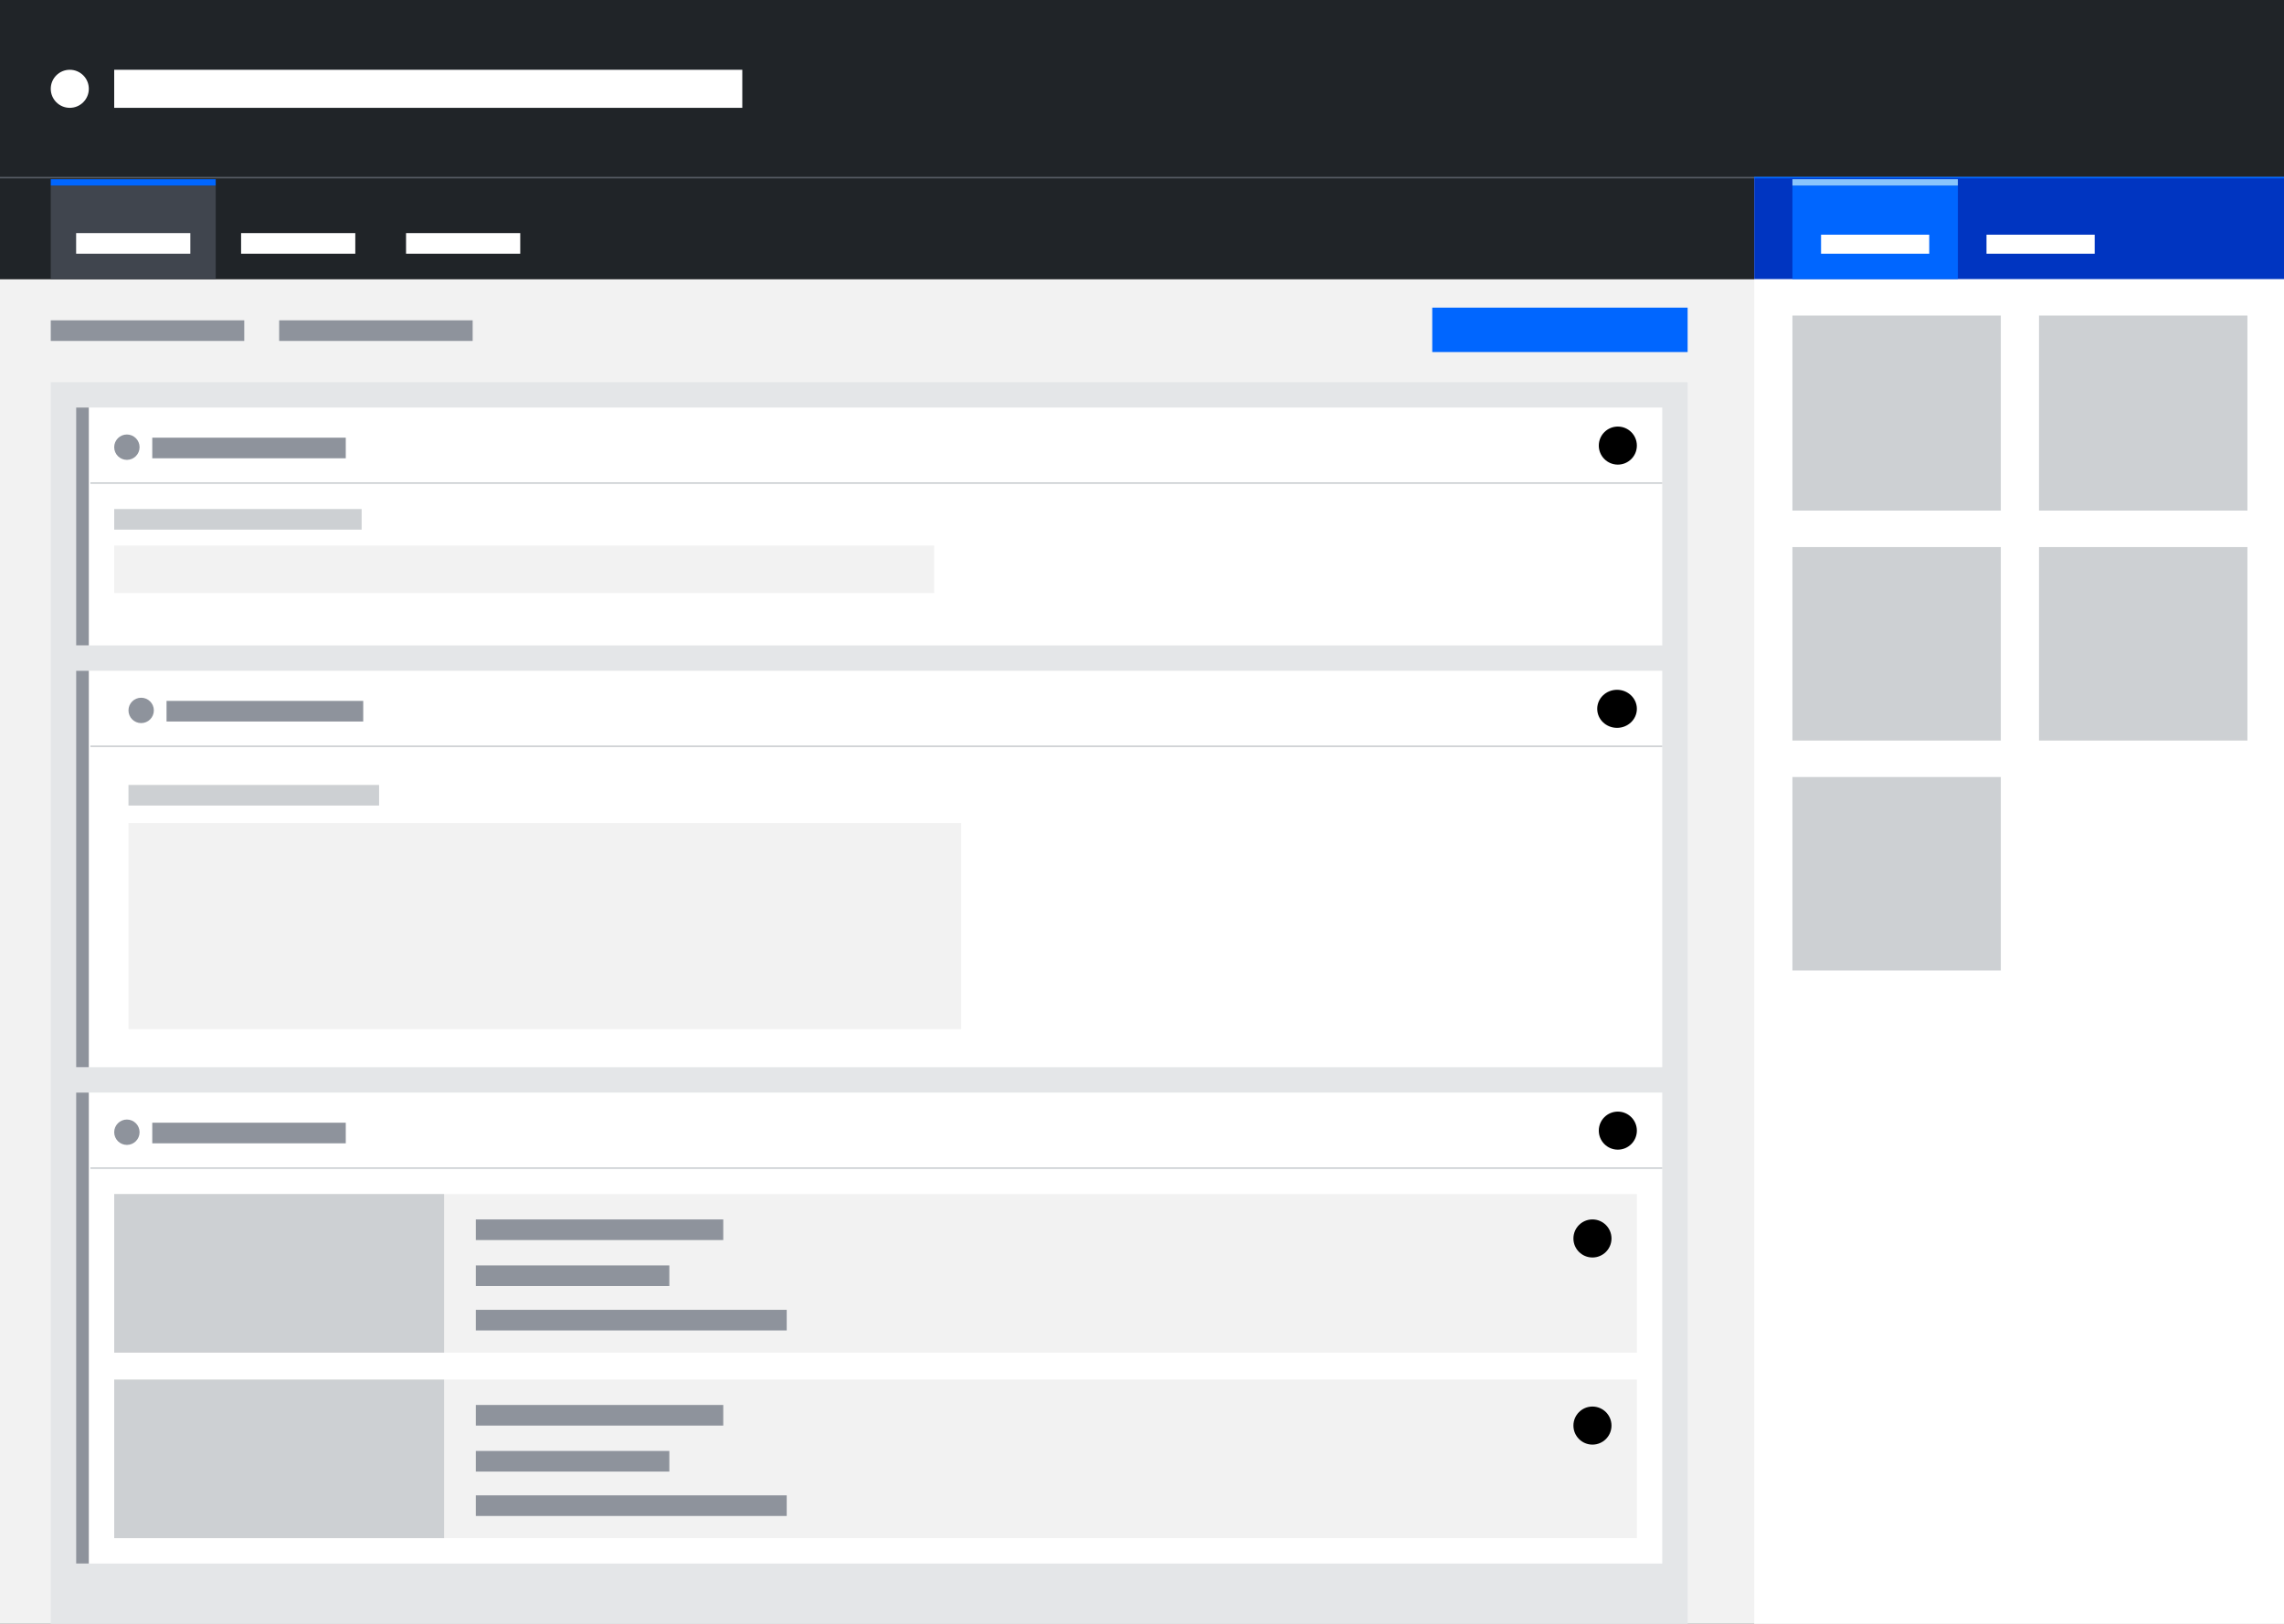 <?xml version="1.0" encoding="UTF-8"?>
<svg width="1440px" height="1024px" viewBox="0 0 1440 1024" version="1.1" xmlns="http://www.w3.org/2000/svg" xmlns:xlink="http://www.w3.org/1999/xlink">
    <rect x="0" y="0" width="1440" height="1024" fill="#333333" stroke="none"/>
    <!-- Generator: Sketch 56.2 (81672) - https://sketch.com -->
    <title>Project - Editor</title>
    <desc>Created with Sketch.</desc>
    <g id="Project---Editor" stroke="none" stroke-width="1" fill="none" fill-rule="evenodd">
        <rect id="Rectangle" fill="#F2F2F2" x="0" y="176" width="1440" height="848"></rect>
        <rect id="Rectangle" fill="#202428" x="0" y="0" width="1440" height="112"></rect>
        <rect id="Rectangle-Copy-3" fill="#202428" x="0" y="112" width="1440" height="64"></rect>
        <path d="M0,112 L1440,112" id="Path-Copy-2" stroke="#545962"></path>
        <rect id="Rectangle" fill="#40454E" x="32" y="117" width="104" height="59"></rect>
        <rect id="Rectangle-Copy-2" fill="#0066FF" x="32" y="113" width="104" height="4"></rect>
        <rect id="Rectangle-Copy-2" fill="#FFFFFF" x="72" y="44" width="396" height="24"></rect>
        <rect id="Rectangle-Copy-4" fill="#FFFFFF" x="48" y="147" width="72" height="13"></rect>
        <rect id="Rectangle-Copy-5" fill="#FFFFFF" x="152" y="147" width="72" height="13"></rect>
        <rect id="Rectangle-Copy-6" fill="#FFFFFF" x="256" y="147" width="72" height="13"></rect>
        <circle id="Oval" fill="#FFFFFF" cx="44" cy="56" r="12"></circle>
        <rect id="Rectangle-Copy" fill="#E4E6E8" x="32" y="241" width="1032" height="783"></rect>
        <rect id="Rectangle-Copy-30" fill="#0066FF" x="903" y="194" width="161" height="28"></rect>
        <g id="Drawer---Editor---Default" transform="translate(1106, 112)">
            <rect id="Rectangle-Copy" fill="#FFFFFF" fill-rule="evenodd" x="0" y="0" width="334" height="912"></rect>
            <rect id="Rectangle" fill="#0035C1" fill-rule="evenodd" x="-5.68434189e-14" y="0" width="334" height="64"></rect>
            <path d="M-5.68434189e-14,0 L334,0" id="Path-Copy" stroke="#0066FF" stroke-width="1"></path>
            <rect id="Rectangle" fill="#0066FF" fill-rule="evenodd" x="24.072" y="5" width="104.312" height="59"></rect>
            <rect id="Rectangle-Copy-30" fill="#FFFFFF" fill-rule="evenodd" x="42.126" y="36" width="68.204" height="12"></rect>
            <rect id="Rectangle-Copy-31" fill="#FFFFFF" fill-rule="evenodd" x="146.438" y="36" width="68.204" height="12"></rect>
            <rect id="Rectangle-Copy-2" fill="#89C5FC" fill-rule="evenodd" x="24.072" y="1" width="104.312" height="4"></rect>
            <rect id="Rectangle" fill="#CDD0D3" fill-rule="evenodd" x="24.072" y="87" width="131.393" height="123"></rect>
            <rect id="Rectangle-Copy-4" fill="#CDD0D3" fill-rule="evenodd" x="24.072" y="233" width="131.393" height="122"></rect>
            <rect id="Rectangle-Copy-6" fill="#CDD0D3" fill-rule="evenodd" x="24.072" y="378" width="131.393" height="122"></rect>
            <rect id="Rectangle-Copy-5" fill="#CDD0D3" fill-rule="evenodd" x="179.538" y="233" width="131.393" height="122"></rect>
            <rect id="Rectangle-Copy-3" fill="#CDD0D3" fill-rule="evenodd" x="179.538" y="87" width="131.393" height="123"></rect>
        </g>
        <rect id="Rectangle-Copy-28" fill="#8E939C" x="32" y="202" width="122" height="13"></rect>
        <rect id="Rectangle-Copy-29" fill="#8E939C" x="176" y="202" width="122" height="13"></rect>
        <rect id="Rectangle-Copy-16" fill="#FFFFFF" x="48" y="257" width="1000" height="150"></rect>
        <rect id="Rectangle-Copy-20" fill="#FFFFFF" x="48" y="423" width="1000" height="250"></rect>
        <rect id="Rectangle-Copy-25" fill="#FFFFFF" x="48" y="689" width="1000" height="297"></rect>
        <rect id="Rectangle-Copy-17" fill="#8E939C" x="48" y="257" width="8" height="150"></rect>
        <rect id="Rectangle-Copy-21" fill="#8E939C" x="48" y="423" width="8" height="250"></rect>
        <rect id="Rectangle-Copy-26" fill="#8E939C" x="48" y="689" width="8" height="297"></rect>
        <path d="M57,304.625 L1048,304.625" id="Path-Copy-5" stroke="#CDD0D3"></path>
        <path d="M57,470.625 L1048,470.625" id="Path-Copy-6" stroke="#CDD0D3"></path>
        <path d="M57,736.625 L1048,736.625" id="Path-Copy-7" stroke="#CDD0D3"></path>
        <rect id="Rectangle-Copy-34" fill="#8E939C" x="96" y="276" width="122" height="13"></rect>
        <rect id="Rectangle-Copy-35" fill="#8E939C" x="105" y="442" width="124" height="13"></rect>
        <rect id="Rectangle-Copy-36" fill="#8E939C" x="96" y="708" width="122" height="13"></rect>
        <circle id="Oval-Copy-9" fill="#8E939C" cx="80" cy="282" r="8"></circle>
        <circle id="Oval-Copy-11" fill="#8E939C" cx="89" cy="448" r="8"></circle>
        <circle id="Oval-Copy-13" fill="#8E939C" cx="80" cy="714" r="8"></circle>
        <circle id="Oval-Copy-10" fill="#000000" cx="1020" cy="281" r="12"></circle>
        <ellipse id="Oval-Copy-12" fill="#000000" cx="1019.5" cy="447" rx="12.5" ry="12"></ellipse>
        <circle id="Oval-Copy-14" fill="#000000" cx="1020" cy="713" r="12"></circle>
        <rect id="Rectangle-Copy-22" fill="#F2F2F2" x="81" y="519" width="525" height="130"></rect>
        <rect id="Rectangle-Copy-27" fill="#F2F2F2" x="72" y="753" width="960" height="100"></rect>
        <rect id="Rectangle-Copy-37" fill="#F2F2F2" x="72" y="870" width="960" height="100"></rect>
        <rect id="Rectangle-Copy-24" fill="#F2F2F2" x="72" y="344" width="517" height="30"></rect>
        <rect id="Rectangle-Copy-19" fill="#CDD0D3" x="72" y="321" width="156" height="13"></rect>
        <rect id="Rectangle-Copy-31" fill="#8E939C" x="300" y="769" width="156" height="13"></rect>
        <rect id="Rectangle-Copy-38" fill="#8E939C" x="300" y="886" width="156" height="13"></rect>
        <rect id="Rectangle-Copy-32" fill="#8E939C" x="300" y="826" width="196" height="13"></rect>
        <rect id="Rectangle-Copy-39" fill="#8E939C" x="300" y="943" width="196" height="13"></rect>
        <circle id="Oval-Copy-15" fill="#000000" cx="1004" cy="781" r="12"></circle>
        <circle id="Oval-Copy-16" fill="#000000" cx="1004" cy="899" r="12"></circle>
        <rect id="Rectangle-Copy-33" fill="#8E939C" x="300" y="798" width="122" height="13"></rect>
        <rect id="Rectangle-Copy-40" fill="#8E939C" x="300" y="915" width="122" height="13"></rect>
        <rect id="Rectangle-Copy-23" fill="#CDD0D3" x="81" y="495" width="158" height="13"></rect>
        <rect id="Rectangle-Copy" fill="#CDD0D3" x="72" y="753" width="208" height="100"></rect>
        <rect id="Rectangle-Copy-7" fill="#CDD0D3" x="72" y="870" width="208" height="100"></rect>
    </g>
</svg>